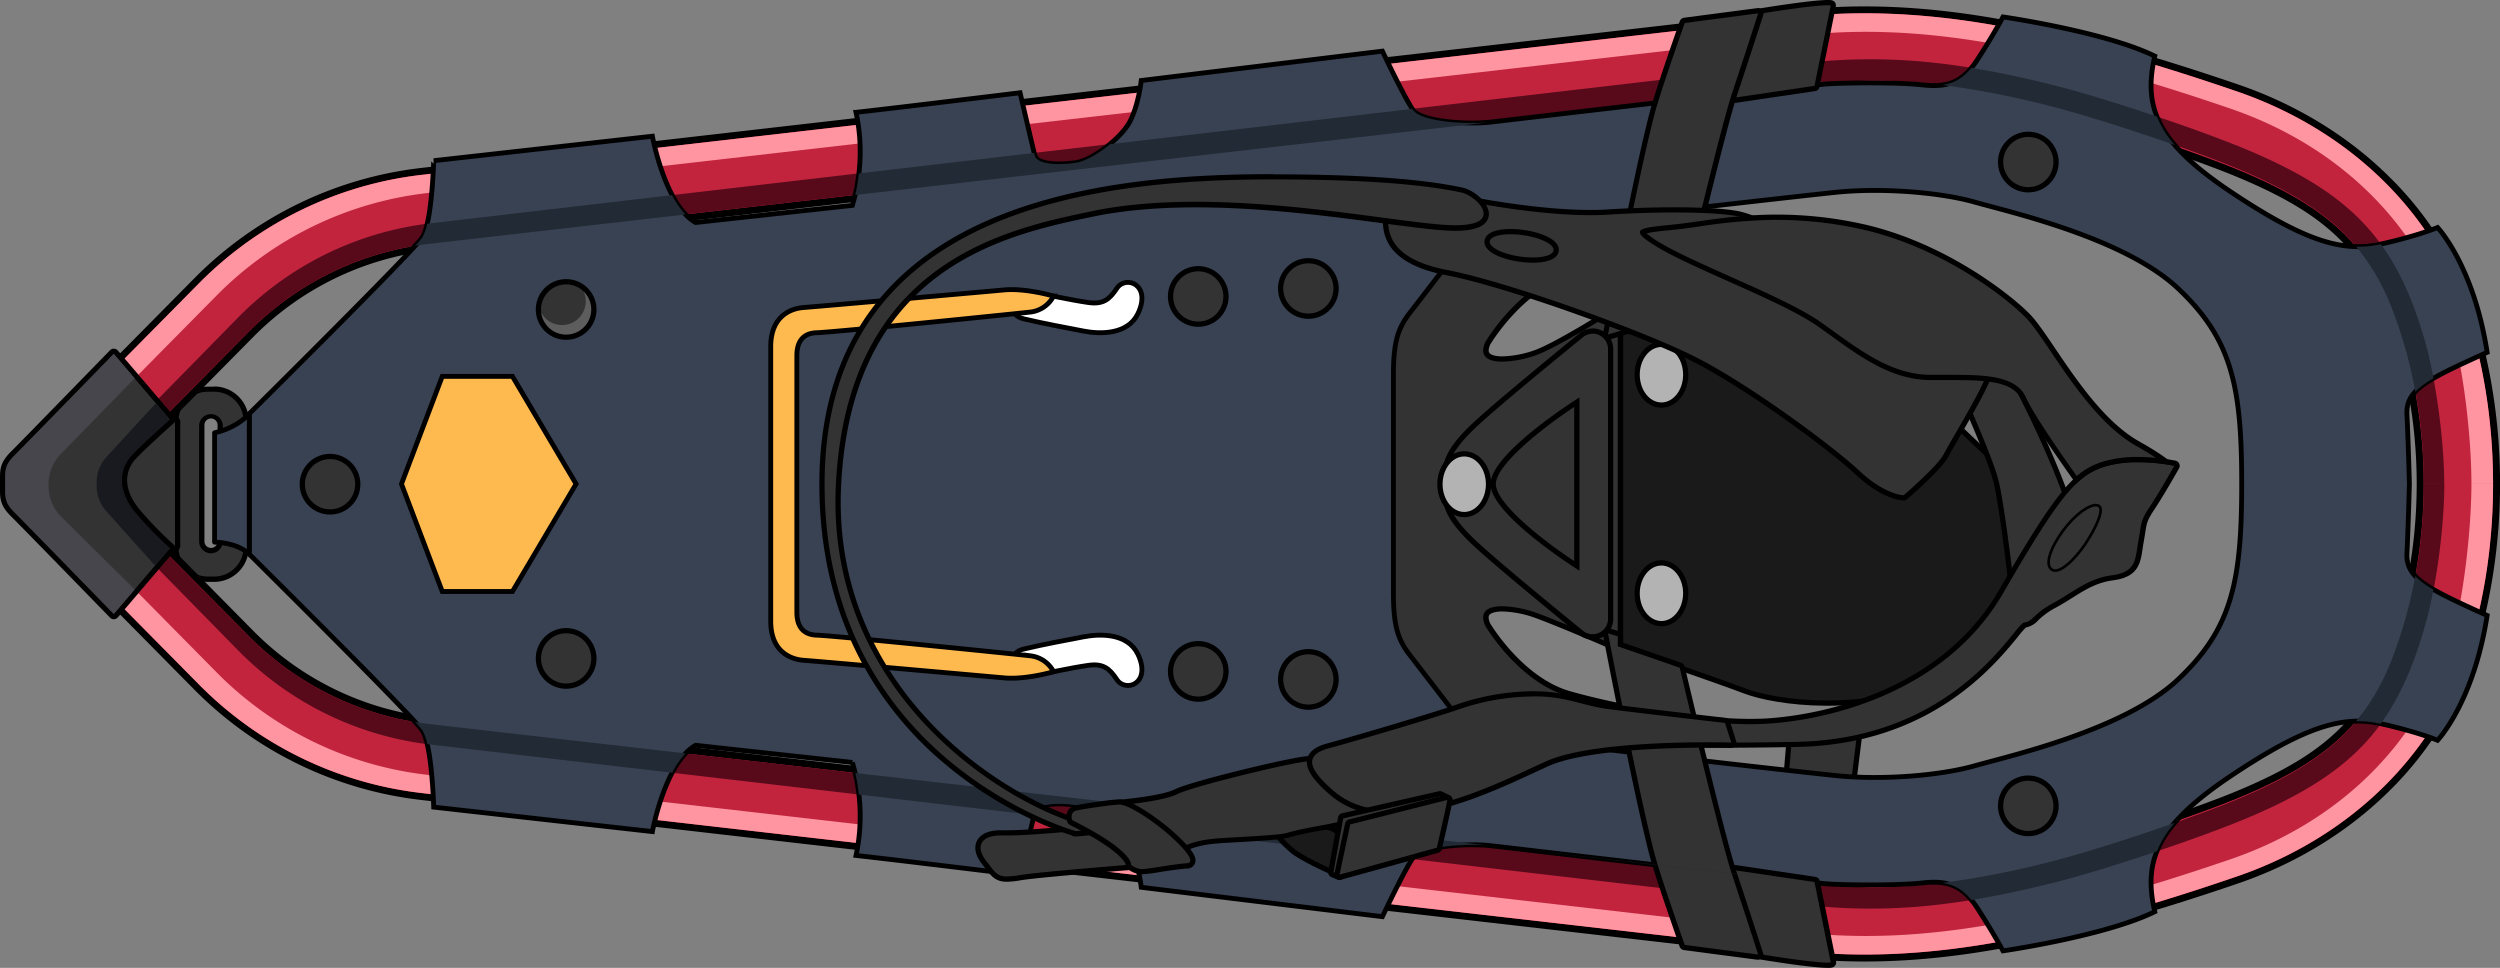 <svg xmlns="http://www.w3.org/2000/svg" viewBox="0 0 1021.15 395.34"><rect x="0" y="0" width="1021.15" height="395.34" fill="#808080" stroke="none"/><defs><style>.cls-1{fill:#1a1a1a;stroke-width:2.15px;}.cls-1,.cls-10,.cls-11,.cls-14,.cls-6,.cls-8{stroke:#000;}.cls-1,.cls-10,.cls-14{stroke-linecap:round;stroke-linejoin:round;}.cls-2{fill:#333;}.cls-3{fill:#c2243e;}.cls-4{fill:#fe95a1;}.cls-5{fill:#580a1a;}.cls-14,.cls-6{fill:#384252;}.cls-11,.cls-6,.cls-8{stroke-miterlimit:10;}.cls-11,.cls-14,.cls-6,.cls-8{stroke-width:1.98px;}.cls-7{fill:#222a35;}.cls-16,.cls-8{fill:#fff;}.cls-9{fill:#b3b3b3;}.cls-10{fill:none;stroke-width:1.09px;}.cls-11{fill:#feb94f;}.cls-12{fill:#47464c;}.cls-13{fill:#191a20;}.cls-15{opacity:0.21;}</style></defs><g id="Layer_2" data-name="Layer 2"><g id="Snowshoe"><path class="cls-1" d="M660.81,264s39.66,13.6,52,18.28,48.34,10,81.34-4.76S833.34,218,833.34,218s-13-24.25-15.1-26.25-31.73-30.18-36.39-34.15-8.39-36-40.7-38.68-80.34,13.32-80.34,13.32V264Z"/><path class="cls-2" d="M730.15,323.85a1.08,1.08,0,0,1-.74-.29,1,1,0,0,1-.33-.87l2-24a1.06,1.06,0,0,1,1.07-1h26.5a1.07,1.07,0,0,1,1.06,1.2L757.21,319a1.07,1.07,0,0,1-.91.93l-26,3.87Z"/><path d="M758.65,298.78h0m0,0-2.5,20.13-26,3.87,2-24h26.5m0-2.15h-26.5a2.15,2.15,0,0,0-2.14,2l-2,24a2.13,2.13,0,0,0,.67,1.75,2.16,2.16,0,0,0,1.47.58,1.63,1.63,0,0,0,.31,0l26-3.87a2.13,2.13,0,0,0,1.81-1.86l2.49-20a2.22,2.22,0,0,0,0-.37,2.14,2.14,0,0,0-2.14-2.15Zm0,4.3Z"/><path class="cls-2" d="M822.16,236.61a.86.86,0,0,1-.32-.05,1.05,1.05,0,0,1-.74-.9c0-.26-3-26.31-5.5-37.76-1.64-7.64-8.73-23.91-13.42-34.68-3.38-7.77-4.11-9.5-4.11-10.16,0-1.56,6.36-16,9.1-22.16a1.06,1.06,0,0,1,.91-.63h.07a1.07,1.07,0,0,1,.92.52c.25.42,25.38,42.6,36.95,78a1.07,1.07,0,0,1-.17,1c-5.47,7-22.72,26.29-22.89,26.49A1.08,1.08,0,0,1,822.16,236.61Z"/><path d="M808.15,131.34s25.19,42.08,36.85,77.77c-5.51,7.09-22.84,26.43-22.84,26.43s-3-26.23-5.51-37.87-17.5-43.11-17.5-44.61,9-21.72,9-21.72m0-2.15H808a2.13,2.13,0,0,0-1.83,1.27C797,151.1,797,152.52,797,153.06c0,.86.39,1.85,4.2,10.59,4.39,10.08,11.73,26.94,13.35,34.47,2.45,11.4,5.45,37.4,5.48,37.67a2.15,2.15,0,0,0,1.48,1.79,2.11,2.11,0,0,0,.65.11,2.16,2.16,0,0,0,1.6-.72c.71-.79,17.44-19.48,22.94-26.54a2.13,2.13,0,0,0,.34-2c-11.6-35.51-36.8-77.79-37-78.21a2.15,2.15,0,0,0-1.84-1.05Z"/><path class="cls-2" d="M703.26,304.35c-42.32,0-66.71-2-83.22-3.67-16.73-1.73-27.91-4.85-35.52-15.66-2.64-3.75-4.85-6.71-6.62-9.09-3.42-4.6-5.68-7.63-7.48-11.48-3-6.53-6.6-16.25-6.6-22.17s1.94-42.34,2.06-44.61c-.13-2.17-2.06-36.49-2.06-42.39,0-6.64,5.49-19.86,7.6-24.39,2-4.2,4.42-7.59,8.49-13.21,1.62-2.22,3.44-4.74,5.61-7.81C593.72,98.21,605,96.21,620,94.66,636.55,93,660.94,91,703.26,91c9.8,0,20.2.11,30.91.33a120.87,120.87,0,0,1,37.19,6.41,1.08,1.08,0,0,1,.7.82,1.06,1.06,0,0,1-.36,1l-10.56,8.93a1,1,0,0,1-.69.26,1.13,1.13,0,0,1-.36-.06,143,143,0,0,0-38.67-7.89c-2-.12-4.22-.17-6.5-.17-23.22,0-54.54,5.86-73.82,11.3-19.55,5.52-32.72,27.11-33.43,28.29-.86,2-1,3.46-.32,4.46.83,1.27,3,2,6.28,2a44.24,44.24,0,0,0,13.49-2.6c9.11-3.26,32.88-18.37,33.12-18.53a1.06,1.06,0,0,1,.57-.17,1.07,1.07,0,0,1,.52.14,1.09,1.09,0,0,1,.56.94V264a1.09,1.09,0,0,1-.49.9,1.12,1.12,0,0,1-.59.17,1,1,0,0,1-.42-.09c-.24-.1-24.08-10.41-33.27-13.69a44.24,44.24,0,0,0-13.49-2.6c-3.23,0-5.46.7-6.28,2-.65,1-.54,2.5.32,4.46.71,1.17,13.88,22.77,33.43,28.29,19.28,5.44,50.6,11.3,73.82,11.3,2.28,0,4.46,0,6.5-.17,11.27-.62,68.89-6.11,95.89-52.8,24.43-42.23,31.17-49.15,43.22-52.49a47.8,47.8,0,0,1,12.7-1.52,79.19,79.19,0,0,1,15.14,1.5,1.06,1.06,0,0,1,.75.61,1.07,1.07,0,0,1,0,1c-.06.1-6.07,10.77-10,16.73-3.07,4.6-3.26,5.82-3.89,9.86-.16,1-.35,2.26-.62,3.74-.17,1-.31,1.86-.44,2.74-.88,5.83-1.65,10.87-11.14,12.13-7,.93-11.66,3.86-17.05,7.25-2.09,1.3-4.24,2.65-6.65,4a31.6,31.6,0,0,0-7.57,5.44c-1.41,1.34-2.42,2.3-4.69,2.68a31.3,31.3,0,0,0-3.81,4.28c-9.71,11.84-35.48,43.31-89,44.4C723.46,304.24,713.06,304.35,703.26,304.35Z"/><path d="M703.25,92.06c9.39,0,19.67.1,30.9.33A119.1,119.1,0,0,1,771,98.74l-10.56,8.93a145.26,145.26,0,0,0-39-7.94c-2.1-.12-4.3-.18-6.56-.18-23.63,0-55.25,6-74.11,11.35-20.67,5.83-34.09,28.83-34.09,28.83-2.68,6,1.27,8,6.91,8a44.76,44.76,0,0,0,13.85-2.66c9.33-3.33,33.33-18.63,33.33-18.63V264s-24-10.39-33.33-13.72a44.76,44.76,0,0,0-13.85-2.66c-5.64,0-9.59,2-6.91,8,0,0,13.42,23,34.09,28.83,18.86,5.33,50.48,11.35,74.11,11.35,2.26,0,4.46-.06,6.56-.18,24-1.33,72.85-12,96.76-53.33s30.57-48.67,42.57-52a47.27,47.27,0,0,1,12.42-1.48,78.69,78.69,0,0,1,14.92,1.48s-6,10.67-10,16.67-3.34,6.66-4.67,14-.67,12.66-10.67,14-15.48,6.66-24.07,11.33-7.93,7.33-11.93,8S799.48,301.61,734.15,303c-11.23.23-21.51.33-30.9.33-45.27,0-70.11-2.32-83.1-3.67-15.69-1.62-27.09-4.32-34.75-15.21s-11.34-14.68-14-20.4-6.5-15.72-6.5-21.72S567,197.67,567,197.67s-2.05-36.39-2.05-42.39,4.83-18.22,7.5-23.94,6.33-10,14-20.86,18.06-13.13,33.75-14.75c13-1.35,37.84-3.67,83.1-3.67m0-2.14c-42.37,0-66.79,2-83.33,3.67-14.82,1.53-26.83,3.66-35.28,15.66-2.16,3.06-4,5.58-5.59,7.8-4.12,5.67-6.6,9.09-8.6,13.38-2.66,5.72-7.7,18.26-7.7,24.85,0,5.88,1.9,39.73,2,42.39-.15,2.77-2,38.73-2,44.61,0,6.09,3.61,16,6.7,22.63,1.84,3.94,4.13,7,7.59,11.66,1.77,2.37,4,5.33,6.6,9.07,7.85,11.14,19.25,14.35,36.28,16.11,16.54,1.71,41,3.67,83.33,3.67,9.82,0,20.23-.11,30.94-.33,54-1.1,80-32.84,89.82-44.79a41.64,41.64,0,0,1,3.44-4,9,9,0,0,0,5-2.9,30.72,30.72,0,0,1,7.34-5.27c2.44-1.33,4.61-2.69,6.7-4,5.3-3.33,9.87-6.19,16.64-7.1,10.28-1.37,11.14-7,12-13,.13-.88.27-1.78.44-2.71.27-1.5.46-2.7.62-3.76.62-4,.79-5,3.72-9.43,4-6,9.84-16.37,10.09-16.81a2.16,2.16,0,0,0-1.42-3.15,80.25,80.25,0,0,0-15.37-1.53,49.14,49.14,0,0,0-13,1.56c-12.38,3.44-19.24,10.43-43.86,53-26.72,46.2-83.84,51.64-95,52.26-2,.11-4.19.17-6.44.17-23.12,0-54.32-5.84-73.52-11.26-18.91-5.34-31.8-26.15-32.77-27.75-.41-.94-.94-2.52-.38-3.38s2.61-1.48,5.38-1.48a43.09,43.09,0,0,1,13.13,2.53c9.16,3.27,33,13.57,33.2,13.67a2.09,2.09,0,0,0,.85.18,2.12,2.12,0,0,0,1.18-.36,2.15,2.15,0,0,0,1-1.79V126.43a2.13,2.13,0,0,0-1.12-1.88,2.11,2.11,0,0,0-2.18.07c-.24.15-23.9,15.2-32.9,18.42a43.09,43.09,0,0,1-13.13,2.53c-2.77,0-4.78-.55-5.38-1.48s0-2.44.38-3.38c1-1.6,13.85-22.41,32.77-27.75,19.2-5.42,50.41-11.26,73.52-11.26,2.26,0,4.42.06,6.44.17a142.25,142.25,0,0,1,38.38,7.83,2.16,2.16,0,0,0,.71.12,2.09,2.09,0,0,0,1.38-.51l10.56-8.93a2.14,2.14,0,0,0-.68-3.66,121.82,121.82,0,0,0-37.52-6.47c-10.71-.22-21.12-.33-30.94-.33Z"/><path class="cls-2" d="M84.9,236.6a13.09,13.09,0,0,1-13.08-13.07V172A13.09,13.09,0,0,1,84.9,159h2.58A13.08,13.08,0,0,1,100.55,172v51.5A13.08,13.08,0,0,1,87.48,236.6ZM86.19,170a3.76,3.76,0,0,0-3.76,3.76v47.33a3.76,3.76,0,0,0,7.52,0V173.78A3.77,3.77,0,0,0,86.19,170Z"/><path d="M87.48,160a12,12,0,0,1,12,12v51.5a12,12,0,0,1-12,12H84.9a12,12,0,0,1-12-12V172a12,12,0,0,1,12-12h2.58M86.19,226A4.85,4.85,0,0,0,91,221.11V173.78a4.84,4.84,0,0,0-9.67,0v47.33A4.86,4.86,0,0,0,86.19,226m1.29-68.07H84.9A14.17,14.17,0,0,0,70.75,172v51.5A14.17,14.17,0,0,0,84.9,237.68h2.58a14.16,14.16,0,0,0,14.14-14.15V172a14.16,14.16,0,0,0-14.14-14.15ZM86.19,223.8a2.69,2.69,0,0,1-2.69-2.69V173.78a2.69,2.69,0,1,1,5.37,0v47.33a2.68,2.68,0,0,1-2.68,2.69Z"/><path class="cls-3" d="M761.7,391.31a249.17,249.17,0,0,1-28.23-1.59L172,325.32a153.93,153.93,0,0,1-91.61-44.57L9.18,208.63a15.57,15.57,0,0,1,0-21.92l71.25-72.12A153.93,153.93,0,0,1,172,70L733.47,5.62A249.17,249.17,0,0,1,761.7,4c25.62,0,53.28,3.8,84.58,11.6,21.05,5.25,42.56,11.71,67.69,20.31,48.67,16.67,84.07,52.48,97.12,98.25a237.26,237.26,0,0,1,0,127C998,306.92,962.64,342.73,914,359.4c-25.13,8.6-46.64,15.06-67.69,20.31-31.3,7.8-59,11.6-84.57,11.6ZM102.61,258.83a122.59,122.59,0,0,0,73,35.51L737,358.74a227.85,227.85,0,0,0,26.45,1.54c22.18,0,45-3.23,74-10.47,19.65-4.91,58.47-17.75,76.92-25.45,40.25-16.78,55.84-33.55,66.74-71.76a206.23,206.23,0,0,0,0-109.86c-10.9-38.21-26.49-55-66.74-71.76-18.45-7.7-57.27-20.54-76.92-25.45-29-7.24-51.8-10.47-74-10.47A227.85,227.85,0,0,0,737,36.6L175.6,101a122.59,122.59,0,0,0-73,35.51L42.18,197.67Z"/><path d="M761.7,5.45c28.33,0,56.36,4.61,84.24,11.56,22.71,5.66,44.37,12.33,67.57,20.27,46.31,15.86,82.86,50.44,96.22,97.3a236,236,0,0,1,0,126.18c-13.36,46.86-49.91,81.44-96.22,97.3-23.2,7.94-44.86,14.61-67.57,20.27-27.88,7-55.91,11.56-84.24,11.56a245.44,245.44,0,0,1-28.07-1.58l-561.42-64.4a152.53,152.53,0,0,1-90.77-44.16L10.18,207.63a14.17,14.17,0,0,1,0-19.92l71.26-72.12a152.53,152.53,0,0,1,90.77-44.16L733.63,7A245.56,245.56,0,0,1,761.7,5.45m1.77,356.24c24,0,47.44-3.79,74.32-10.51,19.71-4.92,58.38-17.69,77.12-25.51,41.57-17.33,56.86-35.17,67.56-72.68a207.77,207.77,0,0,0,0-110.64c-10.7-37.51-26-55.35-67.56-72.68-18.74-7.82-57.41-20.59-77.12-25.51-26.89-6.72-50.29-10.51-74.32-10.51a232.91,232.91,0,0,0-26.61,1.54L175.44,99.59a124,124,0,0,0-73.83,35.92L40.19,197.67l61.42,62.16a124,124,0,0,0,73.83,35.92l561.42,64.4a232.91,232.91,0,0,0,26.61,1.54M761.7,2.62a249.69,249.69,0,0,0-28.39,1.59L171.88,68.62a155.24,155.24,0,0,0-92.45,45L8.17,185.72a17,17,0,0,0,0,23.9l71.26,72.12a155.24,155.24,0,0,0,92.45,45l561.43,64.41a249.69,249.69,0,0,0,28.39,1.59c25.73,0,53.51-3.8,84.93-11.64,21.09-5.26,42.64-11.72,67.8-20.34C938,352.67,959.27,339.64,976,323a139.79,139.79,0,0,0,36.49-61.5,239.06,239.06,0,0,0,0-127.74A139.79,139.79,0,0,0,976,72.3c-16.7-16.6-38-29.63-61.54-37.7-25.17-8.62-46.71-15.08-67.8-20.34C815.21,6.42,787.43,2.62,761.7,2.62Zm-717.52,195,59.44-60.16a121.22,121.22,0,0,1,72.14-35.1L737.18,38a229.65,229.65,0,0,1,26.29-1.52h0c22,0,44.76,3.22,73.63,10.43,19.59,4.89,58.31,17.7,76.71,25.38,39.77,16.58,55.17,33.13,65.93,70.84a205,205,0,0,1,0,109.08c-10.76,37.71-26.16,54.26-65.93,70.84-18.4,7.68-57.12,20.49-76.71,25.38-28.87,7.21-51.58,10.43-73.64,10.43a229.65,229.65,0,0,1-26.29-1.52L175.76,292.93a121.22,121.22,0,0,1-72.14-35.1L44.18,197.67Z"/><path class="cls-4" d="M88.65,274.8a143.77,143.77,0,0,0,85.6,41.65l560.86,64.34a238.13,238.13,0,0,0,27.07,1.52c24.77,0,51.63-3.7,82.1-11.3,20.75-5.17,42-11.54,66.81-20.05,45.51-15.58,78.57-48.93,90.71-91.48,4.57-16,7.68-44,7.68-61.81h8.84a239.73,239.73,0,0,1-2.17,32.36,221.5,221.5,0,0,1-6.42,30.73c-13.36,46.86-49.91,81.44-96.22,97.3-23.2,7.94-44.86,14.61-67.57,20.27-37.06,9.24-74.37,14.34-112.31,10l-561.42-64.4a152.53,152.53,0,0,1-90.77-44.16l-68.18-69-1.45-1.63h12Z"/><path class="cls-4" d="M1001.8,135.86C989.66,93.31,956.6,60,911.09,44.38,886.26,35.87,865,29.5,844.28,24.33,813.81,16.73,787,13,762.18,13a238.13,238.13,0,0,0-27.07,1.52L174.25,78.89a143.77,143.77,0,0,0-85.6,41.65L23.76,186.22h-12l1.45-1.63,68.18-69a152.53,152.53,0,0,1,90.77-44.16L733.63,7c37.94-4.36,75.25.74,112.31,10,22.71,5.66,44.37,12.33,67.57,20.27,46.31,15.86,82.86,50.44,96.22,97.3a221.5,221.5,0,0,1,6.42,30.73,239.73,239.73,0,0,1,2.17,32.36h-8.84C1009.48,179,1006.37,151.9,1001.8,135.86Z"/><path class="cls-5" d="M101.61,259.83a124,124,0,0,0,73.83,35.92l561.42,64.4c5.51.63,10.91,1.05,16.25,1.29A75.08,75.08,0,0,0,764,362.49c24,0,47.39-3.85,74.25-10.68,19.68-5,58.32-18,77-25.91,33.44-14.18,49.85-28.69,60.56-53.7l0-.08c.38-.89.76-1.8,1.13-2.72,0-.08.07-.17.1-.26.35-.87.69-1.76,1-2.66,0-.14.11-.27.16-.41.32-.87.63-1.75.94-2.64.06-.18.13-.35.19-.52.3-.87.59-1.75.88-2.64l.21-.64c.27-.85.54-1.72.81-2.59.08-.27.17-.54.25-.81.25-.82.49-1.65.73-2.49.07-.25.15-.49.22-.75a2.68,2.68,0,0,0,.07-.27c.07-.22.13-.43.19-.65.12-.42.24-.85.35-1.29A202.42,202.42,0,0,0,990,197.67h8.41c0,17.49-3.33,42-7.48,56.77-11.74,41.88-29.33,61.18-72.39,79.43C899.38,342,860.62,355,840.26,360.19,810.48,367.76,787,371.13,764,371.13a235.8,235.8,0,0,1-27.55-1.62L175.54,304.09a131.64,131.64,0,0,1-78.83-39L30.56,197.67h9.63Z"/><path class="cls-5" d="M983.08,144.56c-.11-.44-.23-.87-.35-1.29-.06-.22-.12-.43-.19-.65a2.68,2.68,0,0,0-.07-.27c-.07-.26-.15-.5-.22-.75-.24-.84-.48-1.67-.73-2.49-.08-.27-.17-.54-.25-.81-.27-.87-.54-1.74-.81-2.59l-.21-.64c-.29-.89-.58-1.77-.88-2.64-.06-.17-.13-.34-.19-.52-.31-.89-.62-1.77-.94-2.64,0-.14-.11-.27-.16-.41-.33-.9-.67-1.79-1-2.66,0-.09-.07-.18-.1-.26-.37-.92-.75-1.83-1.13-2.72l0-.08c-10.71-25-27.12-39.52-60.56-53.7-18.72-7.94-57.36-20.91-77-25.91C811.34,36.7,788,32.85,764,32.85a75.08,75.08,0,0,0-10.84,1c-5.34.24-10.74.66-16.25,1.29L175.44,99.59a124,124,0,0,0-73.83,35.92L40.19,197.67H30.56l66.15-67.42a131.64,131.64,0,0,1,78.83-39L736.4,25.83A235.8,235.8,0,0,1,764,24.21c23,0,46.53,3.37,76.31,10.94,20.36,5.17,59.12,18.21,78.25,26.32C961.57,79.72,979.16,99,990.9,140.9c4.15,14.77,7.48,39.88,7.48,56.77H990A202.42,202.42,0,0,0,983.08,144.56Z"/><path class="cls-6" d="M1015.9,143.92c-5.5-35.5-20.25-51-20.25-51s-7.5,3.25-23,6.75-31-1-61-21-36.5-34.25-31.5-55.75c-20.39-10-62-16-62-16s-4,7.5-10.5,17.5-13.1,11.28-22.48,10.24-28-.93-37.47-.47-130.12,14.68-139,15.7-28.05,0-31.55-5-12.5-24-12.5-24l-98.5,12s-1,9.5-4.5,16.5-15.5,16-22,17-16,1-17-3-6-25.5-6-25.5-49,6-67,8a76.69,76.69,0,0,1-1.5,38s-46,5-64,7c-12.5-7-17.67-35.25-17.67-35.25l-89.33,10S176.48,91,172.48,97s-70.67,72-70.67,72v57.34s66.67,66,70.67,72,4.67,31.33,4.67,31.33l89.33,10s5.17-28.25,17.67-35.25c18,2,64,7,64,7a76.69,76.69,0,0,1,1.5,38c18,2,67,8,67,8s5-21.5,6-25.5,10.5-4,17-3,18.5,10,22,17,4.5,16.5,4.5,16.5l98.5,12s9-19,12.5-24,22.67-6,31.55-5,129.53,15.24,139,15.7,28.09.56,37.47-.47,16,.24,22.48,10.24,10.5,17.5,10.5,17.5,41.61-6,62-16c-5-21.5,1.5-35.75,31.5-55.75s45.5-24.5,61-21,23,6.75,23,6.75,14.75-15.5,20.25-51c-25.5-11.5-33.25-15.5-32.75-25.5s1-28.25,1-28.25-.5-18.25-1-28.25S990.4,155.42,1015.9,143.92ZM915.65,197.67c0,39.89-4,59.11-26,79.85s-69,31.26-83,35.26-38,6-57,4-104.89-11.71-128-15c-21.15-3-25.17-7.5-27.5-10.5s-13.5-17.5-18.5-24-6.5-12.49-6.5-25.49V153.56c0-13,1.5-19,6.5-25.49s16.16-21,18.5-24,6.35-7.49,27.5-10.5c23.11-3.29,109-13,128-15s43,0,57,4,61,14.53,83,35.26S915.65,157.78,915.65,197.67Z"/><path class="cls-2" d="M708.48,41a1.08,1.08,0,0,1-1-1.41L718.79,5.12a1.08,1.08,0,0,1,.85-.73c18-2.89,24.62-3.32,26.94-3.32a4.9,4.9,0,0,1,1.59.15,1.06,1.06,0,0,1,.66,1.22L742.2,35.27a1.09,1.09,0,0,1-.9.85L708.64,41Z"/><path d="M746.58,2.15a4.57,4.57,0,0,1,1.2.08l-6.63,32.83-32.67,4.83L719.81,5.45c17.94-2.87,24.47-3.3,26.77-3.3m0-2.15c-2.35,0-9,.43-27.11,3.33a2.16,2.16,0,0,0-1.7,1.45L706.44,39.22a2.16,2.16,0,0,0,2,2.82,1.63,1.63,0,0,0,.31,0l32.67-4.83a2.15,2.15,0,0,0,1.79-1.7l6.64-32.83A2.16,2.16,0,0,0,748.55.22a5.52,5.52,0,0,0-2-.22Z"/><path class="cls-2" d="M746.58,394.27c-2.32,0-8.9-.43-26.94-3.32a1.08,1.08,0,0,1-.85-.73l-11.33-34.44a1.08,1.08,0,0,1,1-1.41l.16,0,32.66,4.83a1.07,1.07,0,0,1,.9.85l6.63,32.83a1.07,1.07,0,0,1-.66,1.22A4.9,4.9,0,0,1,746.58,394.27Z"/><path d="M708.48,355.45l32.67,4.83,6.63,32.83a4.57,4.57,0,0,1-1.2.08c-2.3,0-8.83-.43-26.77-3.3l-11.33-34.44m0-2.15a2.16,2.16,0,0,0-2,2.82l11.33,34.44a2.16,2.16,0,0,0,1.7,1.45c18.11,2.9,24.76,3.33,27.11,3.33a5.52,5.52,0,0,0,2-.22,2.16,2.16,0,0,0,1.34-2.43l-6.64-32.83a2.15,2.15,0,0,0-1.79-1.7l-32.67-4.84-.31,0Z"/><path class="cls-2" d="M718.15,391H718L688,387a1.08,1.08,0,0,1-.88-.7c-.09-.27-9.55-27-12-36.08-6.05-22.29-19.22-90.66-19.35-91.35a1.07,1.07,0,0,1,1-1.27.89.89,0,0,1,.32.05l4,1.22a1.08,1.08,0,0,1,.76,1v3.32c2.82,1,13.48,4.64,24.57,8.51a1.1,1.1,0,0,1,.69.76C691,288.93,704,343.56,708.5,356.94c5.27,15.82,10.61,32.46,10.67,32.62a1.11,1.11,0,0,1-.2,1A1.1,1.1,0,0,1,718.15,391Z"/><path d="M656.81,258.68l4,1.23V264s12.28,4.21,25.29,8.75c4.12,17.42,16.93,71.18,21.38,84.53,5.33,16,10.67,32.61,10.67,32.61l-30-3.94s-9.52-26.85-12-36c-6.12-22.51-19.34-91.27-19.34-91.27m0-2.14a2.14,2.14,0,0,0-2.1,2.55c.13.69,13.3,69.09,19.36,91.42,2.48,9.13,11.66,35.05,12,36.15a2.15,2.15,0,0,0,1.75,1.41l30,3.95.28,0a2.12,2.12,0,0,0,1.64-.78,2.16,2.16,0,0,0,.4-2c-.05-.16-5.4-16.8-10.68-32.63-4.44-13.33-17.44-67.93-21.32-84.34a2.16,2.16,0,0,0-1.38-1.54c-10.29-3.59-20.22-7-23.85-8.25v-2.56a2.15,2.15,0,0,0-1.52-2.05l-4-1.23a2.28,2.28,0,0,0-.63-.09Z"/><path class="cls-7" d="M793.38,360.61a363.45,363.45,0,0,0,44.82-8.8c12.41-3.15,32.34-9.47,50.08-15.7A41.9,41.9,0,0,0,881,347.74c-15,5.07-30.3,9.8-40.75,12.45-12.66,3.22-24.18,5.67-35,7.43C801.58,363.18,797.78,361.22,793.38,360.61Z"/><path class="cls-7" d="M280,307.74a35.69,35.69,0,0,0-5.46,7.89l-99-11.54-1-.14a18.41,18.41,0,0,0-2-5.61,39.6,39.6,0,0,0-2.9-3.42q2.91.48,5.86.83Z"/><path class="cls-7" d="M962.34,294.6a88.32,88.32,0,0,0,13.46-22.4l0-.08c.38-.89.76-1.8,1.13-2.72,0-.08.07-.17.1-.26.35-.87.69-1.76,1-2.66,0-.14.11-.27.16-.41.32-.87.63-1.75.94-2.64.06-.18.13-.35.19-.52.3-.87.59-1.75.88-2.64l.21-.64c.27-.85.54-1.72.81-2.59.08-.27.17-.54.25-.81.25-.82.49-1.65.73-2.49.07-.25.15-.49.22-.75a2.68,2.68,0,0,0,.07-.27c.07-.22.13-.43.19-.65.12-.42.24-.85.35-1.29q2.05-7.58,3.48-15.43a33.17,33.17,0,0,0,7.44,5.47c-.94,5-2,9.67-3.1,13.62-4.75,17-10.47,30.21-18.44,41.19A41.66,41.66,0,0,0,962.34,294.6Z"/><path class="cls-7" d="M733.24,359.74C698.68,356,616,346.29,608.7,345.45c-8.88-1-28.05,0-31.55,5l-.31.45L453.43,336.5c-4.66-3.88-10.1-7-13.78-7.58-6.5-1-16-1-17,3-.07.25-.15.58-.24,1l-71.58-8.35a76.23,76.23,0,0,0-1.5-8.84Z"/><path class="cls-7" d="M838.2,43.53a363.45,363.45,0,0,0-44.82-8.8c4.4-.61,8.2-2.57,11.86-7,10.84,1.76,22.36,4.21,35,7.43C850.71,37.8,866,42.53,881,47.6a41.9,41.9,0,0,0,7.27,11.63C870.54,53,850.61,46.68,838.2,43.53Z"/><path class="cls-7" d="M994,154.53a32.77,32.77,0,0,0-7.43,5.46q-1.44-7.85-3.48-15.43c-.11-.44-.23-.87-.35-1.29-.06-.22-.12-.43-.19-.65a2.68,2.68,0,0,0-.07-.27c-.07-.26-.15-.5-.22-.75-.24-.84-.48-1.67-.73-2.49-.08-.27-.17-.54-.25-.81-.27-.87-.54-1.74-.81-2.59l-.21-.64c-.29-.89-.58-1.77-.88-2.64-.06-.17-.13-.34-.19-.52-.31-.89-.62-1.77-.94-2.64,0-.14-.11-.27-.16-.41-.33-.9-.67-1.79-1-2.66,0-.09-.07-.18-.1-.26-.37-.92-.75-1.83-1.13-2.72l0-.08a88.32,88.32,0,0,0-13.46-22.4,41.66,41.66,0,0,0,10.12-1c8,11,13.69,24.23,18.44,41.19C992,144.82,993.05,149.49,994,154.53Z"/><path class="cls-7" d="M608.69,49.89,349.33,79.65a76.23,76.23,0,0,0,1.5-8.84l71.58-8.35c.09.38.17.71.24,1,1,4,10.5,4,17,3,3.68-.57,9.12-3.7,13.78-7.58l123.41-14.4.31.46C580.64,49.92,599.81,50.91,608.69,49.89Z"/><path class="cls-7" d="M175.44,99.59q-3,.34-5.86.83a39.6,39.6,0,0,0,2.9-3.42,18.41,18.41,0,0,0,2-5.61l1-.14,99-11.54A35.69,35.69,0,0,0,280,87.6Z"/><circle class="cls-2" cx="231.28" cy="126.41" r="11.32"/><path d="M231.28,116.16A10.25,10.25,0,1,1,221,126.41a10.25,10.25,0,0,1,10.25-10.25m0-2.15a12.4,12.4,0,1,0,12.4,12.4,12.41,12.41,0,0,0-12.4-12.4Z"/><circle class="cls-2" cx="489.44" cy="121.09" r="11.32"/><path d="M489.44,110.84a10.25,10.25,0,1,1-10.25,10.25,10.24,10.24,0,0,1,10.25-10.25m0-2.15a12.4,12.4,0,1,0,12.4,12.4,12.41,12.41,0,0,0-12.4-12.4Z"/><circle class="cls-2" cx="534.41" cy="117.82" r="11.32"/><path d="M534.41,107.57a10.25,10.25,0,1,1-10.25,10.25,10.25,10.25,0,0,1,10.25-10.25m0-2.14a12.4,12.4,0,1,0,12.4,12.39,12.41,12.41,0,0,0-12.4-12.39Z"/><circle class="cls-2" cx="828.49" cy="66.18" r="11.32"/><path d="M828.49,55.93a10.25,10.25,0,1,1-10.25,10.25,10.25,10.25,0,0,1,10.25-10.25m0-2.14a12.4,12.4,0,1,0,12.39,12.39,12.41,12.41,0,0,0-12.39-12.39Z"/><path class="cls-2" d="M656.81,137.73a1.07,1.07,0,0,1-1-1.27c.13-.69,13.3-69.06,19.35-91.35C677.58,36,687,9.3,687.13,9a1.08,1.08,0,0,1,.88-.7l30-3.94h.14a1.07,1.07,0,0,1,1,1.4c-.06.16-5.4,16.8-10.67,32.62S686,127.58,685.86,128.32a1.09,1.09,0,0,1-.73.78l-28,8.58A1.19,1.19,0,0,1,656.81,137.73Z"/><path d="M718.15,5.45h0m0,0s-5.34,16.61-10.67,32.61-22.67,90-22.67,90l-28,8.59S670,67.9,676.15,45.39c2.48-9.15,12-36,12-36l30-3.94m0-2.15h0a2.48,2.48,0,0,0-.27,0l-30,3.94a2.15,2.15,0,0,0-1.75,1.41c-.39,1.09-9.57,27-12,36.15-6.06,22.33-19.23,90.73-19.36,91.42a2.14,2.14,0,0,0,2.1,2.55,2.28,2.28,0,0,0,.63-.09l28-8.59a2.13,2.13,0,0,0,1.46-1.56c.17-.74,17.37-74.1,22.61-89.82,5.06-15.18,10.19-31.11,10.65-32.53a2.38,2.38,0,0,0,.13-.76,2.15,2.15,0,0,0-2.13-2.15Zm0,4.3Z"/><path class="cls-8" d="M456.15,117.82c-3,4.54-5.59,6.61-11.67,5.74-7.46-1.06-16.31-3.17-23.67-4.33-6.78-1.08-11,9-2.66,11s17.62,3.66,24.47,5,18.06,1.48,22.19-7.16C470.48,116.23,459.81,112.23,456.15,117.82Z"/><path class="cls-9" d="M678.63,165.47c-5.47,0-9.92-5.57-9.92-12.41s4.45-12.41,9.92-12.41,9.92,5.57,9.92,12.41S684.1,165.47,678.63,165.47Z"/><path d="M678.63,141.73c4.89,0,8.85,5.07,8.85,11.33s-4,11.33-8.85,11.33-8.85-5.07-8.85-11.33,4-11.33,8.85-11.33m0-2.15c-6.06,0-11,6-11,13.48s4.93,13.48,11,13.48,11-6,11-13.48-4.93-13.48-11-13.48Z"/><circle class="cls-2" cx="134.81" cy="197.78" r="11.32"/><path d="M134.81,187.53a10.25,10.25,0,1,1-10.25,10.25,10.25,10.25,0,0,1,10.25-10.25m0-2.15a12.4,12.4,0,1,0,12.39,12.4,12.42,12.42,0,0,0-12.39-12.4Z"/><circle class="cls-2" cx="231.28" cy="268.93" r="11.32"/><path d="M231.28,258.68A10.25,10.25,0,1,1,221,268.93a10.25,10.25,0,0,1,10.25-10.25m0-2.14a12.4,12.4,0,1,0,12.4,12.39,12.41,12.41,0,0,0-12.4-12.39Z"/><path class="cls-1" d="M542.81,355.61s-11.33-4.94-15.33-8.47-7.33-6.86-7.33-10.86,0-9,4-9.5,5.32-2.83,7.32,0,5.39,10.43,10.06,11,5.84,3.54,5.84,3.54l-2.72,15Z"/><circle class="cls-2" cx="489.44" cy="274.25" r="11.32"/><path d="M489.44,264a10.25,10.25,0,1,1-10.25,10.25A10.24,10.24,0,0,1,489.44,264m0-2.15a12.4,12.4,0,1,0,12.4,12.4,12.41,12.41,0,0,0-12.4-12.4Z"/><circle class="cls-2" cx="534.41" cy="277.52" r="11.32"/><path d="M534.41,267.27a10.25,10.25,0,1,1-10.25,10.25,10.25,10.25,0,0,1,10.25-10.25m0-2.15a12.4,12.4,0,1,0,12.4,12.4,12.41,12.41,0,0,0-12.4-12.4Z"/><circle class="cls-2" cx="828.49" cy="329.16" r="11.32"/><path d="M828.49,318.91a10.25,10.25,0,1,1-10.25,10.25,10.25,10.25,0,0,1,10.25-10.25m0-2.15a12.4,12.4,0,1,0,12.39,12.4,12.41,12.41,0,0,0-12.39-12.4Z"/><path class="cls-2" d="M465.48,347.35a1.08,1.08,0,0,1-1.07-.94,24.1,24.1,0,0,0-11.47-16.33,1.07,1.07,0,0,1,.46-2c.2,0,20.53-1.56,26.93-4.76,6.72-3.37,48.72-13.46,54.08-13.46s20,9.74,21.66,10.85a1,1,0,0,1,.33.35l5.8,9.79a1,1,0,0,1,.1.86,1.1,1.1,0,0,1-.57.66c-.28.12-6.88,3.11-23.44,6A106.53,106.53,0,0,0,527,340.83c-2.49.68-3.42.94-12,1.52-4.21.29-7.6.48-10.45.64-7.08.39-10.64.59-14.81,1.58a31,31,0,0,0-5,1.64,12.05,12.05,0,0,1-5.48,1.14Z"/><path d="M534.41,311c5.07,0,21.07,10.66,21.07,10.66l5.8,9.79s-6.56,3-23.18,6-8.48,2.93-23.22,3.93-19.47.83-25.44,2.25-5.86,2.75-10.25,2.75H465.48a24.94,24.94,0,0,0-12-17.12s20.67-1.54,27.33-4.87S529.35,311,534.41,311m0-2.15c-5.41,0-47.78,10.17-54.56,13.57C474.7,325,459,326.6,453.32,327a2.14,2.14,0,0,0-.92,4,22.83,22.83,0,0,1,11,15.53,2.14,2.14,0,0,0,2.13,1.89h13.71a13.08,13.08,0,0,0,5.89-1.23,28.66,28.66,0,0,1,4.86-1.58c4.08-1,7.6-1.17,14.62-1.56,2.78-.16,6.25-.35,10.47-.64,8.71-.59,9.67-.85,12.23-1.56a107.53,107.53,0,0,1,11.21-2.4c16.7-2.94,23.43-6,23.71-6.11a2.13,2.13,0,0,0,.94-3l-5.8-9.79a2,2,0,0,0-.65-.69c-2.76-1.84-16.82-11-22.26-11Z"/><path class="cls-2" d="M568.73,332c-10.08,0-18.41-2.78-24.77-8.26-7-6-9.74-10.24-9-13.67.58-2.51,3-4.32,7.53-5.51,10-2.68,43.89-12.64,53.24-16a96.74,96.74,0,0,1,30.76-5.23c1,0,2,0,3,.06a71.59,71.59,0,0,1,16.5,2.8A89.49,89.49,0,0,0,657,288.55c9.88,1.32,47.41,5.64,47.79,5.68a1.08,1.08,0,0,1,.9.74l2.53,8a1.09,1.09,0,0,1-.17,1,1.06,1.06,0,0,1-.85.42h0s-3.83-.11-9.68-.11c-14.57,0-50.13.75-65.51,7.69l-5.51,2.54C611.32,321.45,588.52,332,568.73,332Z"/><path d="M626.54,284.44q1.49,0,2.94.06c11.33.45,17.33,3.78,27.33,5.11s47.8,5.69,47.8,5.69l2.54,8s-3.78-.11-9.72-.11c-16.74,0-50.7.9-65.95,7.79-14.69,6.63-40.64,20-62.75,20-9,0-17.36-2.22-24.07-8-10.63-9.17-11.85-14.67-1.85-17.34s44-12.66,53.34-16a95.51,95.51,0,0,1,30.39-5.17m0-2.14a97.88,97.88,0,0,0-31.12,5.29c-9.33,3.34-43.15,13.28-53.16,16-4.91,1.31-7.62,3.37-8.29,6.31-.89,3.87,2,8.41,9.29,14.72,6.56,5.66,15.13,8.52,25.47,8.52,20,0,43-10.62,58.13-17.66l5.5-2.53c15.19-6.86,50.57-7.6,65.07-7.6,5.83,0,9.61.11,9.65.11h.07a2.15,2.15,0,0,0,2-2.8l-2.53-8a2.13,2.13,0,0,0-1.8-1.48c-.38-.05-37.9-4.37-47.76-5.68a89.29,89.29,0,0,1-10.82-2.3,72.86,72.86,0,0,0-16.72-2.83c-1,0-2-.06-3-.06Z"/><path class="cls-10" d="M837.48,232.11c-2.41-2.94,1.67-11.33,7-17.66s11-9.34,13-7.67-1.67,9.33-5.67,15.33S840.48,235.78,837.48,232.11Z"/><path class="cls-2" d="M411.31,359.07c-4.16,0-5.51-1.77-8.2-5.31L402,352.27c-2.4-3.08-3.1-6-2-8.32s4.25-3.76,8.63-3.76l.9,0c.59,0,1.25,0,2,0,9.78,0,30.36-2,39.88-3,6.18-.67,10-1.26,12.28-1.61a25.89,25.89,0,0,1,3.17-.39c1.18,0,18.77,9.5,19,14.49.05,1.2-.65,2.7-4.22,3-.56.05-55.72,4.3-64.74,5.8A34.79,34.79,0,0,1,411.31,359.07Z"/><path d="M466.81,336.28c1.34,0,26.7,14.39,14.67,15.33,0,0-55.67,4.28-64.83,5.81a33.86,33.86,0,0,1-5.34.58c-4.12,0-5-1.87-8.5-6.39-4.51-5.79-2.17-10.35,5.81-10.35l.86,0c.6,0,1.27,0,2,0,9.79,0,30.34-2,40-3,10.37-1.14,14-2,15.33-2m0-2.15a26.29,26.29,0,0,0-3.34.41c-2.27.35-6.07.93-12.23,1.61-9.5,1-30,3-39.76,3-.71,0-1.36,0-1.92,0-.32,0-.63,0-.94,0-6.49,0-8.8,2.73-9.6,4.36s-1.49,4.84,2.1,9.45l1.14,1.48c2.72,3.58,4.36,5.74,9.05,5.74a35.93,35.93,0,0,0,5.69-.61c9-1.5,64.09-5.74,64.64-5.79,1.62-.12,5.34-.78,5.21-4.1-.07-1.75-1.22-4.47-9.57-10-.08-.05-8.48-5.54-10.47-5.54Z"/><path class="cls-2" d="M777.58,203.35c-.32,0-8-.11-18.83-10.29-11.14-10.43-44.39-34.82-65.76-45.83-20.86-10.74-77.16-31.12-102-35.9C566.32,106.61,566,94.7,565.89,89.61v-.34c-.06-2,2.21-4.33,19.44-6,9.21-.9,18.56-1.2,18.65-1.2h0l.2,0c.25.05,24.82,4.74,45.43,4.74,2.52,0,4.91-.07,7.1-.2,9.14-.58,18.55-.89,27.22-.89,12,0,21.41.58,26.36,1.64,9.22,2,32.81,14.39,45.25,26.83,11,11,21.15,25.12,25.48,31.16.7,1,1.26,1.75,1.66,2.29s1.74,1.13,7.77,1.13c1.87,0,3.93-.06,5.93-.12s4.11-.12,6-.12c5.78,0,8.59.58,9.71,2a2.44,2.44,0,0,1,.45,2.16c-1.05,4.34-8.27,16.83-13.55,26-2,3.44-3.56,6.16-4.23,7.46-2.45,4.79-16,16.49-16.53,17A1.09,1.09,0,0,1,777.58,203.35Z"/><path d="M604,83.12s24.67,4.77,45.63,4.77c2.46,0,4.86-.07,7.17-.21,9.31-.59,18.73-.89,27.15-.89,11.47,0,21.11.55,26.14,1.62,8.71,1.87,32,13.87,44.71,26.54s24.08,29.33,27,33.33c.94,1.26,4.39,1.56,8.63,1.56,3.77,0,8.16-.23,12-.23,5.45,0,9.68.48,9.11,2.83-1.4,5.84-15.29,28.51-17.68,33.18s-16.29,16.66-16.29,16.66h0s-7.44,0-18.1-10-44-34.67-66-46-78-31.33-102.34-36-24-16.09-24.19-21S604,83.12,604,83.12M604,81h-.07c-.09,0-9.48.3-18.72,1.21-17.12,1.67-20.5,4-20.41,7.11v.34c.14,5.35.46,17.86,25.93,22.75,24.82,4.76,81,25.08,101.76,35.8,21.29,11,54.42,35.26,65.51,45.66s19.24,10.57,19.57,10.57a2.14,2.14,0,0,0,1.41-.52c1.45-1.25,14.28-12.41,16.79-17.3.65-1.28,2.29-4.12,4.2-7.42,6.63-11.46,12.66-22.09,13.66-26.23a3.55,3.55,0,0,0-.64-3.08c-1.39-1.76-4.25-2.41-10.56-2.41-1.93,0-4,.06-6.06.12s-4,.12-5.9.12c-5.36,0-6.66-.55-7-.76-.4-.54-.94-1.29-1.61-2.22-4.35-6.05-14.53-20.23-25.59-31.29-12.78-12.78-36.22-25.07-45.78-27.11-5-1.08-14.47-1.67-26.59-1.67-8.69,0-18.13.3-27.28.88-2.18.14-4.54.21-7,.21-20.51,0-45-4.68-45.23-4.72a1.81,1.81,0,0,0-.4,0Z"/><path class="cls-2" d="M626.09,106.23a37.75,37.75,0,0,1-5.31-.39,31.65,31.65,0,0,1-9.36-2.69c-3.58-1.79-4.13-3.57-4-4.74.34-2.38,3.91-3.8,9.56-3.8a37.86,37.86,0,0,1,5.31.39,31.73,31.73,0,0,1,9.36,2.7c3.57,1.79,4.12,3.56,3.95,4.73C635.3,104.81,631.73,106.23,626.09,106.23Z"/><path d="M617,95.68a36.54,36.54,0,0,1,5.15.39c7.2,1,12.76,3.8,12.41,6.21-.25,1.8-3.74,2.88-8.49,2.88a36.6,36.6,0,0,1-5.16-.38c-7.19-1-12.75-3.81-12.41-6.22.26-1.8,3.74-2.88,8.5-2.88m0-2.14h0c-6.32,0-10.19,1.72-10.62,4.72-.64,4.48,6.69,7.57,14.23,8.64a38.43,38.43,0,0,0,5.46.41c6.32,0,10.19-1.72,10.62-4.73.63-4.47-6.69-7.56-14.23-8.64a38.49,38.49,0,0,0-5.46-.4Z"/><polygon class="cls-11" points="209.31 241.61 180.65 241.61 163.98 197.67 180.65 153.73 209.31 153.73 235.31 197.67 209.31 241.61"/><path class="cls-8" d="M456.15,277.52c-3-4.54-5.59-6.61-11.67-5.74-7.46,1.06-16.31,3.17-23.67,4.33-6.78,1.08-11-9-2.66-11s17.62-3.66,24.47-5,18.06-1.48,22.19,7.16C470.48,279.11,459.81,283.11,456.15,277.52Z"/><path class="cls-11" d="M421.15,127.43c-6.5.75-80.25,8.25-87.5,8.47s-8.17,5.78-8.17,9.53V249.91c0,3.75.92,9.31,8.17,9.53s81,7.72,87.5,8.47a12.26,12.26,0,0,1,9.19,6.45s-11,3.28-19.94,2.55c-1.75-.15-77-6.87-82-7.19s-13.59-3.17-13.59-16V141.59c0-12.8,8.59-15.66,13.59-16s80.25-7,82-7.19c9-.73,19.94,2.55,19.94,2.55A12.26,12.26,0,0,1,421.15,127.43Z"/><path class="cls-2" d="M650.5,260.13a7.24,7.24,0,0,1-4.61-1.67c-11.53-9.39-32.28-26.44-41.8-35-14-12.7-14-18.24-14-25.26v-1c0-7,0-12.56,14-25.26,9.52-8.61,30.27-25.66,41.8-35.05a7.24,7.24,0,0,1,4.61-1.67,7.39,7.39,0,0,1,7.39,7.37V252.76a7.26,7.26,0,0,1-2.28,5.33,7.53,7.53,0,0,1-5.11,2Zm-6.43-95.9c-10.89,7-34.18,24-34.18,33.44,0,4.85,6.13,12.32,17.74,21.61,6.68,5.33,13.42,9.85,16.44,11.82Z"/><path d="M650.5,136.29a6.28,6.28,0,0,1,6.31,6.29V252.76a6.28,6.28,0,0,1-6.31,6.29,6.16,6.16,0,0,1-3.93-1.42c-12.29-10-32.39-26.54-41.76-35-14-12.66-13.66-17.83-13.66-24.94s-.34-12.28,13.66-24.94c9.37-8.48,29.47-25,41.76-35a6.16,6.16,0,0,1,3.93-1.42m-5.35,96.78v-70.8s-36.34,22.72-36.34,35.4,36.34,35.4,36.34,35.4m5.35-98.93a8.28,8.28,0,0,0-5.29,1.91c-11.53,9.4-32.31,26.46-41.84,35.08-13.69,12.39-14.38,18-14.37,26.06v1c0,8.08.68,13.67,14.37,26.06,9.54,8.62,30.31,25.68,41.84,35.08a8.28,8.28,0,0,0,5.29,1.91,8.47,8.47,0,0,0,8.46-8.44V142.58a8.47,8.47,0,0,0-8.46-8.44Zm-7.5,95c-13.58-8.95-32-23.75-32-31.47s18.46-22.52,32-31.47v62.94Z"/><path class="cls-9" d="M678.63,254.69c-5.47,0-9.92-5.57-9.92-12.41s4.45-12.41,9.92-12.41,9.92,5.57,9.92,12.41S684.1,254.69,678.63,254.69Z"/><path d="M678.63,231c4.89,0,8.85,5.07,8.85,11.33s-4,11.33-8.85,11.33-8.85-5.07-8.85-11.33,4-11.33,8.85-11.33m0-2.15c-6.06,0-11,6-11,13.48s4.93,13.48,11,13.48,11-6,11-13.48-4.93-13.48-11-13.48Z"/><path class="cls-9" d="M598.08,210.19c-5.47,0-9.92-5.57-9.92-12.41s4.45-12.41,9.92-12.41,9.92,5.57,9.92,12.41S603.55,210.19,598.08,210.19Z"/><path d="M598.08,186.45c4.89,0,8.85,5.07,8.85,11.33s-4,11.33-8.85,11.33-8.84-5.07-8.84-11.33,4-11.33,8.84-11.33m0-2.15c-6.06,0-11,6-11,13.48s4.93,13.48,11,13.48,11-6,11-13.48-4.93-13.48-11-13.48Z"/><path class="cls-2" d="M46.48,251.85a1.06,1.06,0,0,1-.77-.32c-.37-.38-37-38-40.37-41.32-3.65-3.59-4.27-5.91-4.27-9.76v-5.56c0-3.85.62-6.17,4.27-9.76,3.34-3.29,40-40.94,40.37-41.32a1.06,1.06,0,0,1,.77-.32h0a1.08,1.08,0,0,1,.79.37l22.93,26.93a2.69,2.69,0,0,0,1.22.56,1.09,1.09,0,0,1,1,.66,1,1,0,0,1-.21,1.16c-7.72,7.91-12.17,12.44-13.23,13.49-3.1,3.05-3.63,4.73-3.63,8.23v5.56c0,3.5.53,5.18,3.63,8.23,1.06,1,5.51,5.58,13.23,13.49a1.07,1.07,0,0,1-.76,1.82h0a2.69,2.69,0,0,0-1.22.56L47.3,251.48a1.08,1.08,0,0,1-.79.37Z"/><path d="M46.48,144.56l23,27a3.81,3.81,0,0,0,2,.86h0c-6.54,6.7-12,12.29-13.22,13.47-3.39,3.34-3.95,5.34-3.95,9v5.56c0,3.66.56,5.66,3.95,9,1.2,1.18,6.68,6.77,13.22,13.47h0a3.81,3.81,0,0,0-2,.86l-23,27s-37-38-40.39-41.33-3.94-5.34-3.94-9v-5.56c0-3.66.56-5.66,3.94-9s40.39-41.33,40.39-41.33m0-2.15a2.18,2.18,0,0,0-1.54.65c-.37.38-37,38-40.35,41.3C.69,188.2,0,190.82,0,194.89v5.56c0,4.07.69,6.69,4.59,10.53,3.33,3.28,40,40.92,40.35,41.3a2.18,2.18,0,0,0,1.54.65h.07a2.14,2.14,0,0,0,1.56-.75L71,225.34a2.3,2.3,0,0,1,.53-.28A2.15,2.15,0,0,0,73,221.42c-7.73-7.91-12.18-12.46-13.25-13.5-3-3-3.3-4.41-3.3-7.47v-5.56c0-3.06.28-4.5,3.3-7.47,1.07-1,5.52-5.59,13.25-13.5a2.14,2.14,0,0,0-1.52-3.64A2.65,2.65,0,0,1,71,170L48.11,143.17a2.15,2.15,0,0,0-1.56-.76Z"/><path class="cls-12" d="M19.81,197.93v.52a17.92,17.92,0,0,0,5.34,12.77L55,240.76l-8.53,10s-37-38-40.39-41.33-3.94-5.34-3.94-9v-5.56c0-3.66.56-5.66,3.94-9s40.39-41.33,40.39-41.33l8.53,10h0l-30.08,30.8A18,18,0,0,0,19.81,197.93Z"/><path class="cls-13" d="M71.48,172.42c-6.54,6.7-12,12.29-13.22,13.47-3.39,3.34-3.95,5.34-3.95,9v5.56c0,3.66.56,5.66,3.95,9,1.2,1.18,6.68,6.77,13.22,13.47a3.79,3.79,0,0,0-2,.86L63.3,231h0L43.4,208.81a15.44,15.44,0,0,1-3.92-10.27V197a15.37,15.37,0,0,1,4.07-10.43l20.09-21.82h0l5.84,6.85A3.79,3.79,0,0,0,71.48,172.42Z"/><path class="cls-2" d="M71.48,224a1.05,1.05,0,0,1-.71-.27,149.74,149.74,0,0,1-14.67-15c-5.94-7.23-6.84-14.79-2.49-20.73,2.29-3.12,16.55-15.82,17.15-16.36a1.08,1.08,0,0,1,.72-.27,1,1,0,0,1,.44.1,1.07,1.07,0,0,1,.63,1v50.5a1.07,1.07,0,0,1-.63,1A1,1,0,0,1,71.48,224Z"/><path d="M71.48,172.42v50.5A149.31,149.31,0,0,1,56.93,208c-6.22-7.58-6.12-14.42-2.45-19.42,2.25-3.06,17-16.19,17-16.19m0-2.14a2.12,2.12,0,0,0-1.43.54c-1.53,1.36-15,13.37-17.3,16.53-4.67,6.36-3.75,14.4,2.52,22a149.89,149.89,0,0,0,14.79,15.14,2.16,2.16,0,0,0,1.42.53,2.08,2.08,0,0,0,.88-.19,2.14,2.14,0,0,0,1.26-2v-50.5a2.14,2.14,0,0,0-2.14-2.14Z"/><path class="cls-2" d="M439.07,340.6a1.09,1.09,0,0,1-.79-.34c-4.83-1.5-28.29-9.44-51.55-29s-51-55.09-51-113.52c0-50.33,22.3-86,66.3-106C440.74,74.24,488,72.21,520.15,72.21c50.23,0,69.23,3.82,76.38,5.25l.49.1c4.17.84,10.45,5.83,10,10.17-.35,3.57-4.59,5.38-12.58,5.38-1.05,0-2.19,0-3.37-.09-6.34-.34-15.61-1.57-26.33-3-20.61-2.74-48.85-6.48-76.25-6.48-15.88,0-30.06,1.27-42.15,3.78-17.95,3.73-42.52,8.84-63.49,24.3-24.77,18.27-38.35,47.24-40.35,86.1C340,246.55,363.16,280.09,383,299.62c13.45,13.22,42.11,34.22,66,37.88a1.08,1.08,0,0,1-.06,2.13l-9.22.91-.16,0-.5,0Z"/><path d="M520.15,73.28c51.35,0,70,4,76.66,5.33C603.16,79.88,615,92,594.46,92c-1,0-2.13,0-3.32-.09-18.51-1-61-9.48-102.63-9.48-14.58,0-29.05,1-42.36,3.81-35.47,7.37-100,20.78-104.71,111.39S419.18,334,448.84,338.56l-9.4.93c-1.88-.54-102.63-29.6-102.63-141.71,0-114,114-124.5,183.34-124.5M439.44,339.49h0l-.4,0,.37,0M520.15,71.13c-32.27,0-79.66,2.05-118.56,19.71C357.18,111,334.67,147,334.67,197.78c0,25.94,5.38,49.6,16,70.34a141.84,141.84,0,0,0,35.37,44c23,19.35,46.33,27.41,51.7,29.09a2.14,2.14,0,0,0,1.33.46l.59,0,.27,0,9.12-.89a2.15,2.15,0,0,0,.12-4.26c-12.94-2-41-13.63-65.4-37.58-19.71-19.38-42.68-52.65-40.18-101.08,1.07-20.83,5.48-38.91,13.1-53.72a90.05,90.05,0,0,1,26.82-31.57c20.78-15.32,45.22-20.4,63.06-24.11,12-2.49,26.13-3.76,41.94-3.76,27.33,0,55.53,3.74,76.11,6.47,10.75,1.43,20,2.66,26.41,3,1.2.06,2.36.1,3.43.1,8.64,0,13.23-2.14,13.65-6.35.49-5-6.23-10.4-10.88-11.33l-.49-.1c-7.18-1.44-26.26-5.28-76.59-5.28Z"/><path class="cls-14" d="M87.65,221.45s9-.06,14.16,4.89V169s-4.5,5.61-14.16,7.78Z"/><path class="cls-2" d="M848.15,196.05c-3.41-4.77-18.06-25.41-21.52-33.21-3.57-8-14.54-8.67-28.51-8.67l-4.56,0-4.91,0c-15.36,0-28-9.1-40.17-17.9-1.82-1.31-3.64-2.63-5.47-3.91-8.08-5.67-22.72-12.2-36.88-18.52-11-4.94-21.5-9.6-28.1-13.52s-7.16-5.18-7.17-5.48c.49-.8,5.45-1.31,9.83-1.76,2.08-.22,4.43-.46,6.92-.78,2-.25,4.14-.55,6.39-.87a217.53,217.53,0,0,1,31.81-2.72,160.05,160.05,0,0,1,33.61,3.58c32.27,6.84,59,26.87,68.65,36.5,2.84,2.84,6.42,8.14,10.57,14.27,8.61,12.74,20.4,30.18,34.48,38.11a97.06,97.06,0,0,1,11.56,7.38,80.36,80.36,0,0,0-11.45-.86,47.8,47.8,0,0,0-12.7,1.52A28.4,28.4,0,0,0,848.15,196.05Z"/><path d="M725.81,89.82a159.37,159.37,0,0,1,33.39,3.56c32,6.79,58.55,26.66,68.11,36.21,2.77,2.77,6.32,8,10.44,14.11,8.67,12.83,20.54,30.39,34.84,38.45,3.45,1.94,6.07,3.56,8,4.87-2.2-.21-4.73-.37-7.4-.37a49.14,49.14,0,0,0-13,1.56,29.26,29.26,0,0,0-11.91,6.25c-4.35-6.1-17.5-24.79-20.72-32.05-3.83-8.61-15.62-9.31-29.49-9.31l-4.56,0h-4.91c-15,0-27.48-9-39.54-17.69-1.79-1.29-3.65-2.63-5.48-3.92-8.16-5.72-22.85-12.28-37.06-18.62-11-4.93-21.44-9.58-28-13.46a39.06,39.06,0,0,1-6-4.12,71.57,71.57,0,0,1,8.27-1.14c2.08-.21,4.44-.45,7-.77,2-.26,4.15-.56,6.4-.88a215.81,215.81,0,0,1,31.66-2.71m0-2.14c-16,0-28.57,2.37-38.33,3.6-15.83,2-25.17,1-10,10s50.67,22,64.92,32,28.25,22,46.25,22c3.27,0,6.44,0,9.47,0,13.62,0,24.25.67,27.53,8,4,9,22.34,34.39,22.34,34.39a27.74,27.74,0,0,1,12.82-7.39,47.27,47.27,0,0,1,12.42-1.48,78.69,78.69,0,0,1,14.92,1.48s-2-3-14.5-10c-20.5-11.55-35.83-43.21-44.83-52.21s-36.17-29.79-69.17-36.79a161.53,161.53,0,0,0-33.84-3.6Z"/><path class="cls-2" d="M466.44,356a8.75,8.75,0,0,1-5.19-2,.87.87,0,0,1-.35-1c-.06-.58-1.27-6-23.4-17a1.07,1.07,0,0,1-.52-.57,4.64,4.64,0,0,1,.09-3.63,3.73,3.73,0,0,1,2.7-1.81,170.94,170.94,0,0,1,17.17-2.36h.17c5.35,0,17.68,9.82,18.21,10.24,2.18,1.75,13,10.66,11.87,14.36a2.38,2.38,0,0,1-2.42,1.54c-2.82.18-7.08.82-10.83,1.39A75.06,75.06,0,0,1,466.44,356Z"/><path d="M457.11,328.61c3.75,0,12.6,6.05,17.54,10s15.45,13.67,10.06,14S468.9,355,466.44,355a7.6,7.6,0,0,1-4.47-1.79s1.34-5.55-24-18.21c0,0-1.32-3.33,2-4s13.33-2.19,17-2.34h.13m0-2.14h-.22c-3.77.15-13.8,1.67-17.33,2.37a4.76,4.76,0,0,0-3.43,2.35,5.82,5.82,0,0,0-.15,4.55,2.21,2.21,0,0,0,1,1.13c20.78,10.39,22.66,15.61,22.81,16.15a2.13,2.13,0,0,0,.71,1.75,9.69,9.69,0,0,0,5.9,2.32,70.81,70.81,0,0,0,7.66-1c3.73-.56,8-1.2,10.74-1.37a3.42,3.42,0,0,0,3.37-2.3c.64-2-.63-4.44-4.38-8.38a85.55,85.55,0,0,0-7.84-7.14c-1.34-1.07-13.26-10.47-18.88-10.47Z"/><path class="cls-10" d="M591.09,327.24l.06-.46C591.15,326.85,591.12,327,591.09,327.24Z"/><path class="cls-2" d="M547.15,358.35a1.14,1.14,0,0,1-.41-.07l-2.48-1a1.08,1.08,0,0,1-.65-1.19l4-22a1.1,1.1,0,0,1,.82-.86l39.5-9,.24,0a1.16,1.16,0,0,1,.48.11l3,1.5a1.08,1.08,0,0,1-.22,2l-39,9.84-4.24,19.84a1.06,1.06,0,0,1-.54.73A1.11,1.11,0,0,1,547.15,358.35Z"/><path d="M588.15,325.28l3,1.5-39.63,10-4.37,20.5-2.49-1,4-22,39.5-9m0-2.15a2,2,0,0,0-.48.06l-39.5,9a2.15,2.15,0,0,0-1.64,1.71l-4,22a2.15,2.15,0,0,0,1.31,2.37l2.48,1a2.25,2.25,0,0,0,.81.16,2.17,2.17,0,0,0,2.09-1.7l4.1-19.2,38.33-9.67a2.15,2.15,0,0,0,.44-4l-3-1.5a2.15,2.15,0,0,0-1-.23Z"/><path class="cls-2" d="M547.15,358.35a1.06,1.06,0,0,1-1-1.29l4.37-20.5a1.08,1.08,0,0,1,.79-.82l39.62-10,.27,0a1.05,1.05,0,0,1,.71.27,1.08,1.08,0,0,1,.35.94l-.06.46c-.52,3.06-4.06,18.48-4.21,19.14a1.07,1.07,0,0,1-.76.79l-39.75,11A.9.9,0,0,1,547.15,358.35Z"/><path d="M591.15,326.78l-.06.46c-.52,3-4.2,19-4.2,19l-39.74,11,4.37-20.5,39.63-10m0-2.15a2.33,2.33,0,0,0-.53.07L551,334.7a2.14,2.14,0,0,0-1.58,1.63l-4.37,20.5a2.14,2.14,0,0,0,.62,2,2.18,2.18,0,0,0,1.48.59,2.24,2.24,0,0,0,.57-.08l39.75-11a2.14,2.14,0,0,0,1.51-1.59c.15-.66,3.7-16.11,4.22-19.17a.17.17,0,0,0,0-.07l.06-.46a2.13,2.13,0,0,0-.7-1.88,2.09,2.09,0,0,0-1.42-.55Zm0,4.3Z"/><g class="cls-15"><path class="cls-16" d="M231.23,136.66a10.25,10.25,0,0,1-10.15-8.91,9.69,9.69,0,0,0,18.18-4.68,9.55,9.55,0,0,0-.88-4,10.25,10.25,0,0,1-7.15,17.59Z"/></g></g></g></svg>
